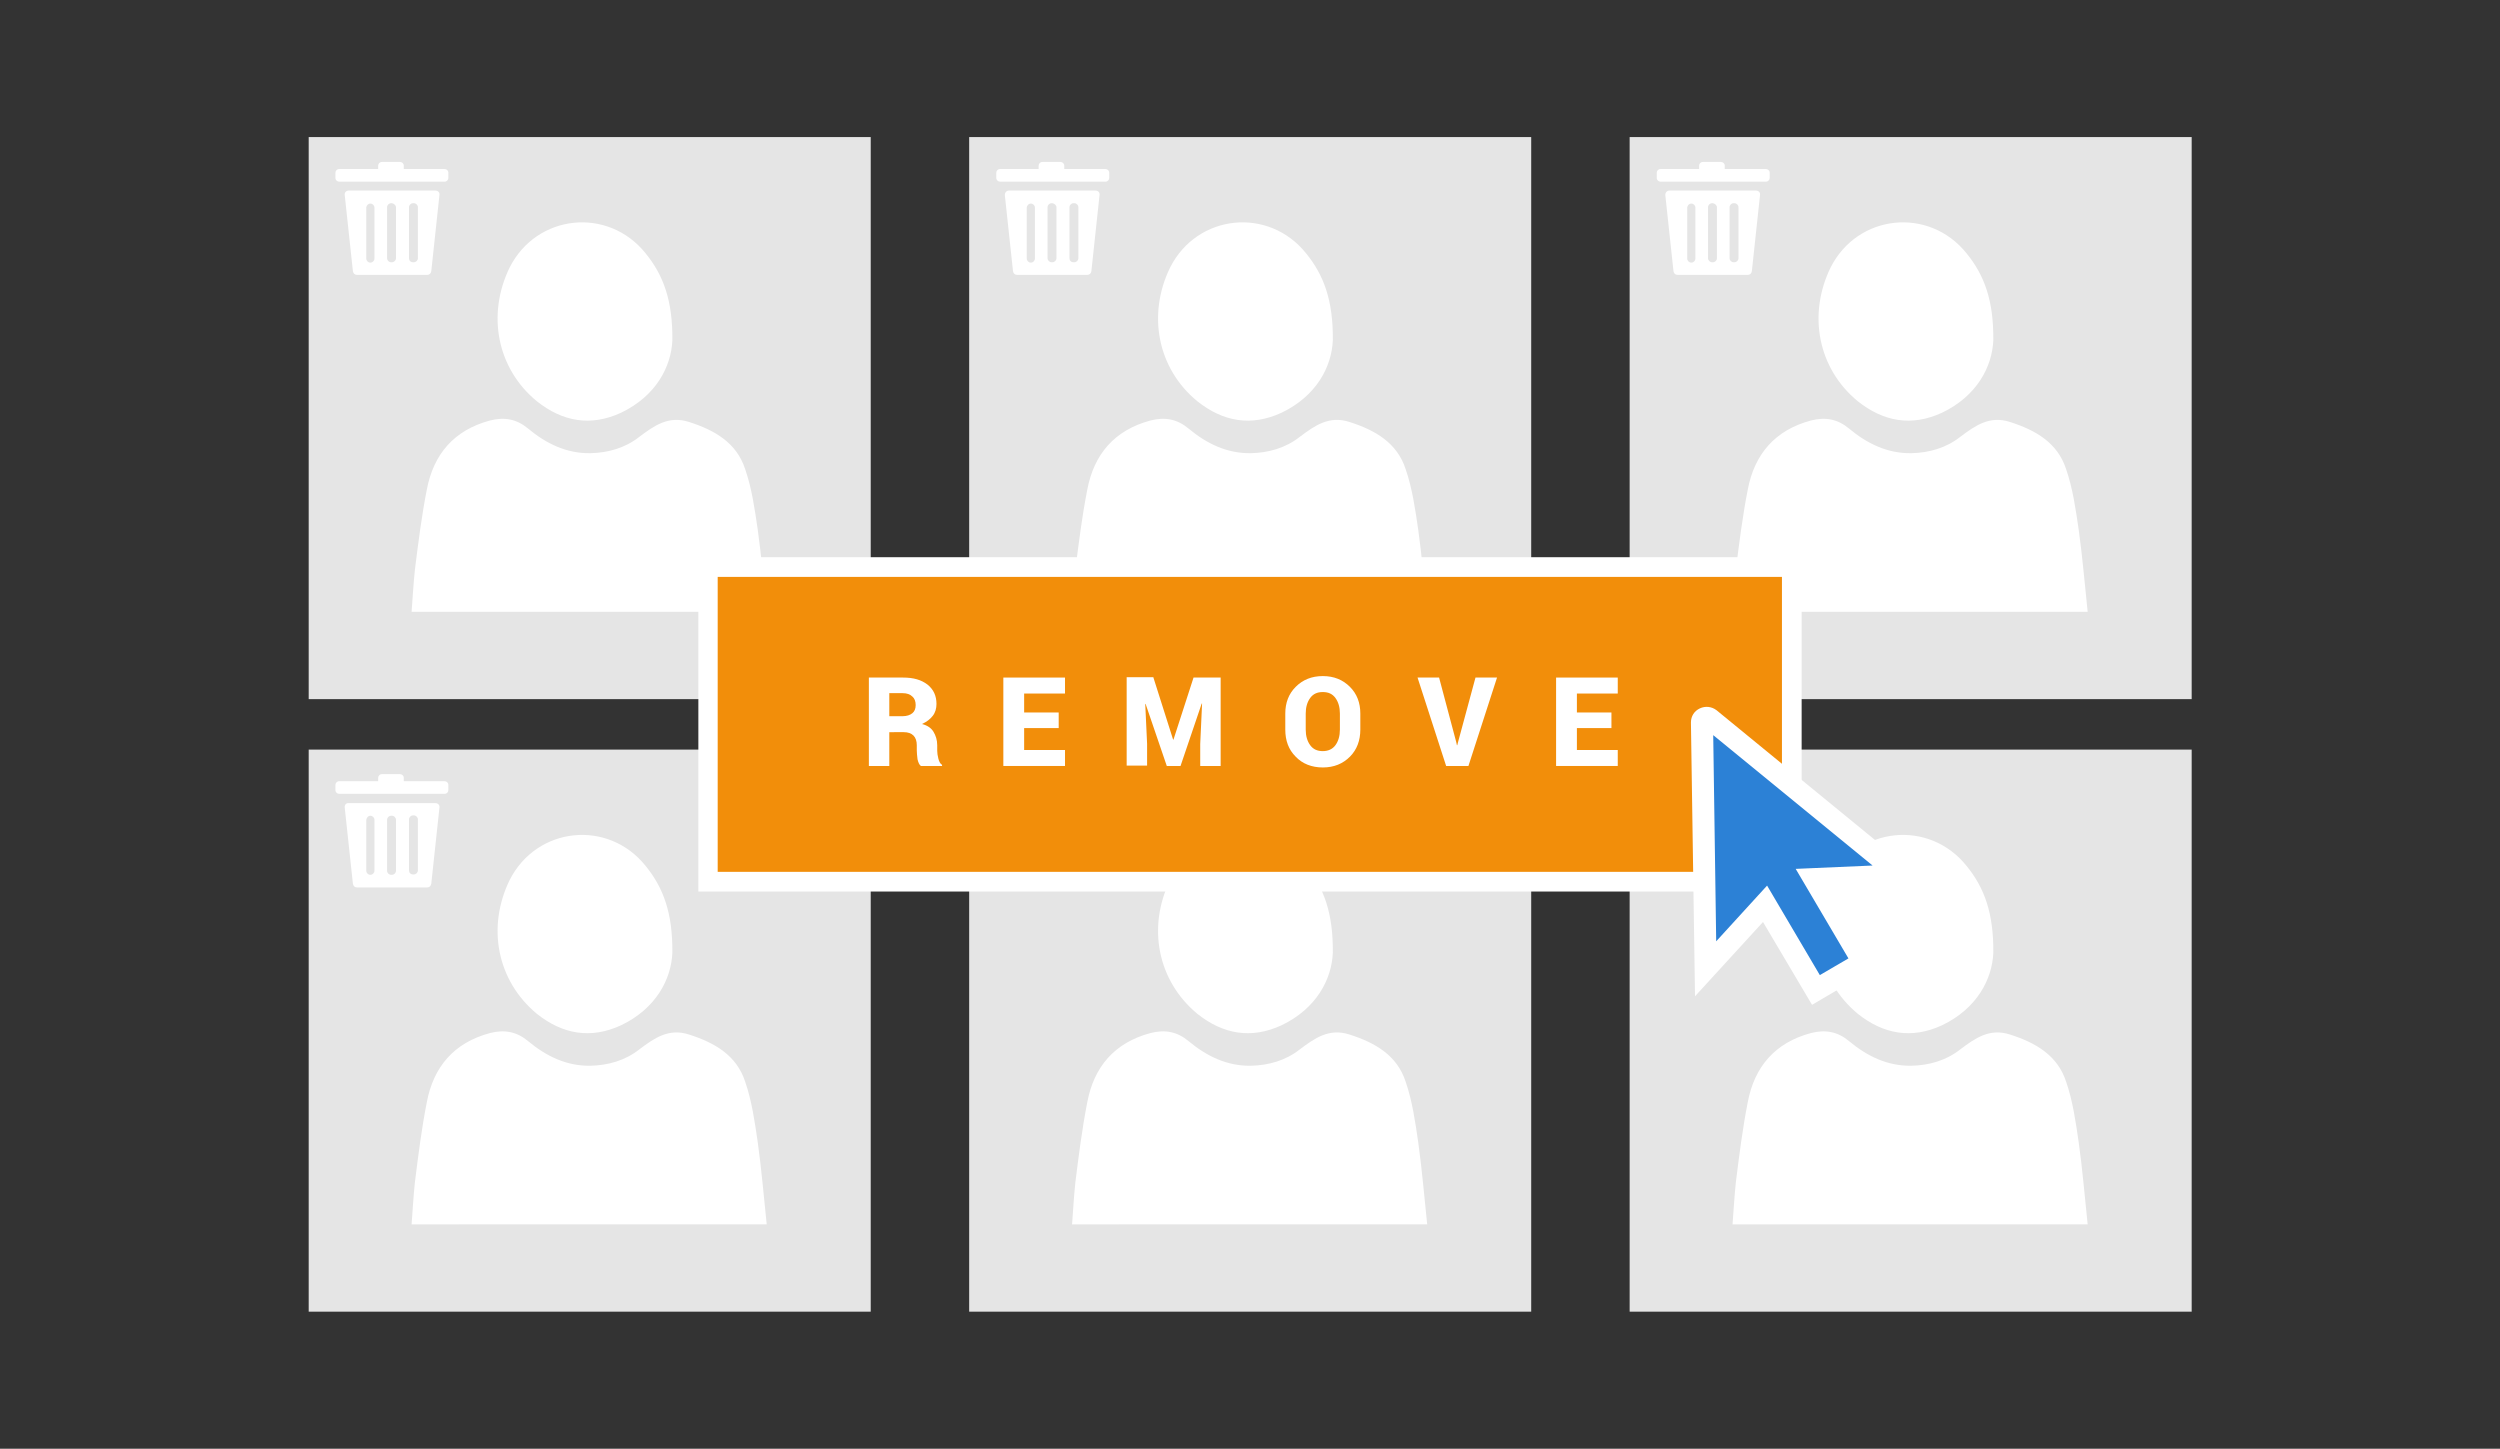 <?xml version="1.0" encoding="utf-8"?>
<!-- Generator: Adobe Illustrator 26.5.0, SVG Export Plug-In . SVG Version: 6.00 Build 0)  -->
<svg version="1.1" id="Layer_1" xmlns="http://www.w3.org/2000/svg" xmlns:xlink="http://www.w3.org/1999/xlink" x="0px" y="0px"
	 viewBox="0 0 673 390" style="enable-background:new 0 0 673 390;" xml:space="preserve">
<rect x="0" y="0" width="673" height="390" fill="#333333" stroke="none"/>
<g>
	<g>
		<g>
			<g>
				<rect x="99.6" y="218.6" style="fill:#FFFFFF;" width="126.3" height="126.3"/>
				<g>
					<path style="fill:#E5E5E5;" d="M83.1,201.8c0,50.4,0,100.8,0,151.3c50.4,0,100.8,0,151.3,0c0-50.4,0-100.8,0-151.3
						C183.9,201.8,133.5,201.8,83.1,201.8z M137.2,236.9c7.3-14.4,26.5-16.4,36.6-3.8c4.8,5.9,7.3,12.7,7.2,23.4
						c-0.3,7.1-4.4,15-13.8,19.5c-8.2,3.8-15.8,2.4-22.7-3.1C133.8,264,131,249.6,137.2,236.9z M110.8,329.6
						c0.3-3.9,0.5-7.7,0.9-11.4c0.9-7.2,1.8-14.4,3.2-21.5c1.8-9.5,7.3-16,17-18.6c3.9-1,7.2-0.4,10.3,2.2c4.8,4,10.3,6.7,16.7,6.6
						c4.8-0.1,9.4-1.4,13.2-4.4c4-3,7.9-5.8,13.4-4c6.9,2.2,12.8,5.6,15.1,12.7c1.8,5.2,2.6,10.9,3.4,16.4c1,7.2,1.6,14.4,2.4,22
						C174.3,329.6,142.8,329.6,110.8,329.6z"/>
				</g>
			</g>
			<g>
				<path style="fill:#FFFFFF;" d="M92.8,217.4l2.2,20.5c0.1,0.6,0.5,1,1.1,1l18.9,0c0.6,0,1-0.4,1.1-1l2.2-20.5
					c0.1-0.7-0.4-1.2-1.1-1.2l-23.3,0C93.2,216.1,92.7,216.7,92.8,217.4z M106.6,220.7v13.7c0,0.6-0.5,1.1-1.1,1.1h-0.2
					c-0.6,0-1.1-0.5-1.1-1.1v-13.7c0-0.6,0.5-1.1,1.1-1.1h0.2C106.1,219.6,106.6,220.1,106.6,220.7z M99.7,219.6L99.7,219.6
					c0.6,0,1.1,0.5,1.1,1.1v13.7c0,0.6-0.5,1.1-1.1,1.1h0c-0.6,0-1.1-0.5-1.1-1.1v-13.7C98.7,220.1,99.1,219.6,99.7,219.6z
					 M110.1,234.3v-13.7c0-0.6,0.5-1.1,1.1-1.1h0.2c0.6,0,1.1,0.5,1.1,1.1v13.7c0,0.6-0.5,1.1-1.1,1.1h-0.2
					C110.5,235.4,110.1,234.9,110.1,234.3z"/>
				<path style="fill:#FFFFFF;" d="M108.7,210.3v-0.9c0-0.6-0.5-1-1-1h-4.9c-0.6,0-1,0.5-1,1v0.9H91.3c-0.6,0-1,0.5-1,1v1.4
					c0,0.6,0.5,1,1,1h28.4c0.6,0,1-0.5,1-1v-1.4c0-0.6-0.5-1-1-1H108.7z"/>
			</g>
		</g>
		<g>
			<g>
				<rect x="455.2" y="218.6" style="fill:#FFFFFF;" width="126.3" height="126.3"/>
				<g>
					<path style="fill:#E5E5E5;" d="M438.7,201.8c0,50.4,0,100.8,0,151.3c50.4,0,100.8,0,151.3,0c0-50.4,0-100.8,0-151.3
						C539.5,201.8,489.1,201.8,438.7,201.8z M492.8,236.9c7.3-14.4,26.5-16.4,36.6-3.8c4.8,5.9,7.3,12.7,7.2,23.4
						c-0.3,7.1-4.4,15-13.8,19.5c-8.2,3.8-15.8,2.4-22.7-3.1C489.4,264,486.6,249.6,492.8,236.9z M466.4,329.6
						c0.3-3.9,0.5-7.7,0.9-11.4c0.9-7.2,1.8-14.4,3.2-21.5c1.8-9.5,7.3-16,17-18.6c3.9-1,7.2-0.4,10.3,2.2c4.8,4,10.3,6.7,16.7,6.6
						c4.8-0.1,9.4-1.4,13.2-4.4c4-3,7.9-5.8,13.4-4c6.9,2.2,12.8,5.6,15.1,12.7c1.8,5.2,2.6,10.9,3.4,16.4c1,7.2,1.6,14.4,2.4,22
						C529.9,329.6,498.4,329.6,466.4,329.6z"/>
				</g>
			</g>
			<g>
				<path style="fill:#FFFFFF;" d="M448.3,217.4l2.2,20.5c0.1,0.6,0.5,1,1.1,1l18.9,0c0.6,0,1-0.4,1.1-1l2.2-20.5
					c0.1-0.7-0.4-1.2-1.1-1.2l-23.3,0C448.8,216.1,448.3,216.7,448.3,217.4z M462.2,220.7v13.7c0,0.6-0.5,1.1-1.1,1.1h-0.2
					c-0.6,0-1.1-0.5-1.1-1.1v-13.7c0-0.6,0.5-1.1,1.1-1.1h0.2C461.7,219.6,462.2,220.1,462.2,220.7z M455.3,219.6L455.3,219.6
					c0.6,0,1.1,0.5,1.1,1.1v13.7c0,0.6-0.5,1.1-1.1,1.1l0,0c-0.6,0-1.1-0.5-1.1-1.1v-13.7C454.3,220.1,454.7,219.6,455.3,219.6z
					 M465.6,234.3v-13.7c0-0.6,0.5-1.1,1.1-1.1h0.2c0.6,0,1.1,0.5,1.1,1.1v13.7c0,0.6-0.5,1.1-1.1,1.1h-0.2
					C466.1,235.4,465.6,234.9,465.6,234.3z"/>
				<path style="fill:#FFFFFF;" d="M464.3,210.3v-0.9c0-0.6-0.5-1-1-1h-4.9c-0.6,0-1,0.5-1,1v0.9h-10.4c-0.6,0-1,0.5-1,1v1.4
					c0,0.6,0.5,1,1,1h28.4c0.6,0,1-0.5,1-1v-1.4c0-0.6-0.5-1-1-1H464.3z"/>
			</g>
		</g>
		<g>
			<g>
				<rect x="277.4" y="218.6" style="fill:#FFFFFF;" width="126.3" height="126.3"/>
				<g>
					<path style="fill:#E5E5E5;" d="M260.9,201.8c0,50.4,0,100.8,0,151.3c50.4,0,100.8,0,151.3,0c0-50.4,0-100.8,0-151.3
						C361.7,201.8,311.3,201.8,260.9,201.8z M315,236.9c7.3-14.4,26.5-16.4,36.6-3.8c4.8,5.9,7.3,12.7,7.2,23.4
						c-0.3,7.1-4.4,15-13.8,19.5c-8.2,3.8-15.8,2.4-22.7-3.1C311.6,264,308.8,249.6,315,236.9z M288.6,329.6
						c0.3-3.9,0.5-7.7,0.9-11.4c0.9-7.2,1.8-14.4,3.2-21.5c1.8-9.5,7.3-16,17-18.6c3.9-1,7.2-0.4,10.3,2.2c4.8,4,10.3,6.7,16.7,6.6
						c4.8-0.1,9.4-1.4,13.2-4.4c4-3,7.9-5.8,13.4-4c6.9,2.2,12.8,5.6,15.1,12.7c1.8,5.2,2.6,10.9,3.4,16.4c1,7.2,1.6,14.4,2.4,22
						C352.1,329.6,320.6,329.6,288.6,329.6z"/>
				</g>
			</g>
			<g>
				<path style="fill:#FFFFFF;" d="M270.5,217.4l2.2,20.5c0.1,0.6,0.5,1,1.1,1l18.9,0c0.6,0,1-0.4,1.1-1l2.2-20.5
					c0.1-0.7-0.4-1.2-1.1-1.2l-23.3,0C271,216.1,270.5,216.7,270.5,217.4z M284.4,220.7v13.7c0,0.6-0.5,1.1-1.1,1.1h-0.2
					c-0.6,0-1.1-0.5-1.1-1.1v-13.7c0-0.6,0.5-1.1,1.1-1.1h0.2C283.9,219.6,284.4,220.1,284.4,220.7z M277.5,219.6L277.5,219.6
					c0.6,0,1.1,0.5,1.1,1.1v13.7c0,0.6-0.5,1.1-1.1,1.1l0,0c-0.6,0-1.1-0.5-1.1-1.1v-13.7C276.5,220.1,276.9,219.6,277.5,219.6z
					 M287.9,234.3v-13.7c0-0.6,0.5-1.1,1.1-1.1h0.2c0.6,0,1.1,0.5,1.1,1.1v13.7c0,0.6-0.5,1.1-1.1,1.1h-0.2
					C288.3,235.4,287.9,234.9,287.9,234.3z"/>
				<path style="fill:#FFFFFF;" d="M286.5,210.3v-0.9c0-0.6-0.5-1-1-1h-4.9c-0.6,0-1,0.5-1,1v0.9h-10.4c-0.6,0-1,0.5-1,1v1.4
					c0,0.6,0.5,1,1,1h28.4c0.6,0,1-0.5,1-1v-1.4c0-0.6-0.5-1-1-1H286.5z"/>
			</g>
		</g>
		<g>
			<g>
				<rect x="99.6" y="53.7" style="fill:#FFFFFF;" width="126.3" height="126.3"/>
				<g>
					<path style="fill:#E5E5E5;" d="M83.1,36.9c0,50.4,0,100.8,0,151.3c50.4,0,100.8,0,151.3,0c0-50.4,0-100.8,0-151.3
						C183.9,36.9,133.5,36.9,83.1,36.9z M137.2,72c7.3-14.4,26.5-16.4,36.6-3.8c4.8,5.9,7.3,12.7,7.2,23.4
						c-0.3,7.1-4.4,15-13.8,19.5c-8.2,3.8-15.8,2.4-22.7-3.1C133.8,99.2,131,84.7,137.2,72z M110.8,164.7c0.3-3.9,0.5-7.7,0.9-11.4
						c0.9-7.2,1.8-14.4,3.2-21.5c1.8-9.5,7.3-16,17-18.6c3.9-1,7.2-0.4,10.3,2.2c4.8,4,10.3,6.7,16.7,6.6c4.8-0.1,9.4-1.4,13.2-4.4
						c4-3,7.9-5.8,13.4-4c6.9,2.2,12.8,5.6,15.1,12.7c1.8,5.2,2.6,10.9,3.4,16.4c1,7.2,1.6,14.4,2.4,22
						C174.3,164.7,142.8,164.7,110.8,164.7z"/>
				</g>
			</g>
			<g>
				<path style="fill:#FFFFFF;" d="M92.8,52.5L95,73c0.1,0.6,0.5,1,1.1,1l18.9,0c0.6,0,1-0.4,1.1-1l2.2-20.5
					c0.1-0.7-0.4-1.2-1.1-1.2l-23.3,0C93.2,51.3,92.7,51.8,92.8,52.5z M106.6,55.8v13.7c0,0.6-0.5,1.1-1.1,1.1h-0.2
					c-0.6,0-1.1-0.5-1.1-1.1V55.8c0-0.6,0.5-1.1,1.1-1.1h0.2C106.1,54.8,106.6,55.3,106.6,55.8z M99.7,54.8L99.7,54.8
					c0.6,0,1.1,0.5,1.1,1.1v13.7c0,0.6-0.5,1.1-1.1,1.1h0c-0.6,0-1.1-0.5-1.1-1.1V55.8C98.7,55.3,99.1,54.8,99.7,54.8z M110.1,69.5
					V55.8c0-0.6,0.5-1.1,1.1-1.1h0.2c0.6,0,1.1,0.5,1.1,1.1v13.7c0,0.6-0.5,1.1-1.1,1.1h-0.2C110.5,70.6,110.1,70.1,110.1,69.5z"/>
				<path style="fill:#FFFFFF;" d="M108.7,45.5v-0.9c0-0.6-0.5-1-1-1h-4.9c-0.6,0-1,0.5-1,1v0.9H91.3c-0.6,0-1,0.5-1,1v1.4
					c0,0.6,0.5,1,1,1h28.4c0.6,0,1-0.5,1-1v-1.4c0-0.6-0.5-1-1-1H108.7z"/>
			</g>
		</g>
		<g>
			<g>
				<rect x="455.2" y="53.7" style="fill:#FFFFFF;" width="126.3" height="126.3"/>
				<g>
					<path style="fill:#E5E5E5;" d="M438.7,36.9c0,50.4,0,100.8,0,151.3c50.4,0,100.8,0,151.3,0c0-50.4,0-100.8,0-151.3
						C539.5,36.9,489.1,36.9,438.7,36.9z M492.8,72c7.3-14.4,26.5-16.4,36.6-3.8c4.8,5.9,7.3,12.7,7.2,23.4
						c-0.3,7.1-4.4,15-13.8,19.5c-8.2,3.8-15.8,2.4-22.7-3.1C489.4,99.2,486.6,84.7,492.8,72z M466.4,164.7
						c0.3-3.9,0.5-7.7,0.9-11.4c0.9-7.2,1.8-14.4,3.2-21.5c1.8-9.5,7.3-16,17-18.6c3.9-1,7.2-0.4,10.3,2.2c4.8,4,10.3,6.7,16.7,6.6
						c4.8-0.1,9.4-1.4,13.2-4.4c4-3,7.9-5.8,13.4-4c6.9,2.2,12.8,5.6,15.1,12.7c1.8,5.2,2.6,10.9,3.4,16.4c1,7.2,1.6,14.4,2.4,22
						C529.9,164.7,498.4,164.7,466.4,164.7z"/>
				</g>
			</g>
			<g>
				<path style="fill:#FFFFFF;" d="M448.3,52.5l2.2,20.5c0.1,0.6,0.5,1,1.1,1l18.9,0c0.6,0,1-0.4,1.1-1l2.2-20.5
					c0.1-0.7-0.4-1.2-1.1-1.2l-23.3,0C448.8,51.3,448.3,51.8,448.3,52.5z M462.2,55.8v13.7c0,0.6-0.5,1.1-1.1,1.1h-0.2
					c-0.6,0-1.1-0.5-1.1-1.1V55.8c0-0.6,0.5-1.1,1.1-1.1h0.2C461.7,54.8,462.2,55.3,462.2,55.8z M455.3,54.8L455.3,54.8
					c0.6,0,1.1,0.5,1.1,1.1v13.7c0,0.6-0.5,1.1-1.1,1.1l0,0c-0.6,0-1.1-0.5-1.1-1.1V55.8C454.3,55.3,454.7,54.8,455.3,54.8z
					 M465.6,69.5V55.8c0-0.6,0.5-1.1,1.1-1.1h0.2c0.6,0,1.1,0.5,1.1,1.1v13.7c0,0.6-0.5,1.1-1.1,1.1h-0.2
					C466.1,70.6,465.6,70.1,465.6,69.5z"/>
				<path style="fill:#FFFFFF;" d="M464.3,45.5v-0.9c0-0.6-0.5-1-1-1h-4.9c-0.6,0-1,0.5-1,1v0.9h-10.4c-0.6,0-1,0.5-1,1v1.4
					c0,0.6,0.5,1,1,1h28.4c0.6,0,1-0.5,1-1v-1.4c0-0.6-0.5-1-1-1H464.3z"/>
			</g>
		</g>
		<g>
			<g>
				<rect x="277.4" y="53.7" style="fill:#FFFFFF;" width="126.3" height="126.3"/>
				<g>
					<path style="fill:#E5E5E5;" d="M260.9,36.9c0,50.4,0,100.8,0,151.3c50.4,0,100.8,0,151.3,0c0-50.4,0-100.8,0-151.3
						C361.7,36.9,311.3,36.9,260.9,36.9z M315,72c7.3-14.4,26.5-16.4,36.6-3.8c4.8,5.9,7.3,12.7,7.2,23.4c-0.3,7.1-4.4,15-13.8,19.5
						c-8.2,3.8-15.8,2.4-22.7-3.1C311.6,99.2,308.8,84.7,315,72z M288.6,164.7c0.3-3.9,0.5-7.7,0.9-11.4c0.9-7.2,1.8-14.4,3.2-21.5
						c1.8-9.5,7.3-16,17-18.6c3.9-1,7.2-0.4,10.3,2.2c4.8,4,10.3,6.7,16.7,6.6c4.8-0.1,9.4-1.4,13.2-4.4c4-3,7.9-5.8,13.4-4
						c6.9,2.2,12.8,5.6,15.1,12.7c1.8,5.2,2.6,10.9,3.4,16.4c1,7.2,1.6,14.4,2.4,22C352.1,164.7,320.6,164.7,288.6,164.7z"/>
				</g>
			</g>
			<g>
				<path style="fill:#FFFFFF;" d="M270.5,52.5l2.2,20.5c0.1,0.6,0.5,1,1.1,1l18.9,0c0.6,0,1-0.4,1.1-1l2.2-20.5
					c0.1-0.7-0.4-1.2-1.1-1.2l-23.3,0C271,51.3,270.5,51.8,270.5,52.5z M284.4,55.8v13.7c0,0.6-0.5,1.1-1.1,1.1h-0.2
					c-0.6,0-1.1-0.5-1.1-1.1V55.8c0-0.6,0.5-1.1,1.1-1.1h0.2C283.9,54.8,284.4,55.3,284.4,55.8z M277.5,54.8L277.5,54.8
					c0.6,0,1.1,0.5,1.1,1.1v13.7c0,0.6-0.5,1.1-1.1,1.1l0,0c-0.6,0-1.1-0.5-1.1-1.1V55.8C276.5,55.3,276.9,54.8,277.5,54.8z
					 M287.9,69.5V55.8c0-0.6,0.5-1.1,1.1-1.1h0.2c0.6,0,1.1,0.5,1.1,1.1v13.7c0,0.6-0.5,1.1-1.1,1.1h-0.2
					C288.3,70.6,287.9,70.1,287.9,69.5z"/>
				<path style="fill:#FFFFFF;" d="M286.5,45.5v-0.9c0-0.6-0.5-1-1-1h-4.9c-0.6,0-1,0.5-1,1v0.9h-10.4c-0.6,0-1,0.5-1,1v1.4
					c0,0.6,0.5,1,1,1h28.4c0.6,0,1-0.5,1-1v-1.4c0-0.6-0.5-1-1-1H286.5z"/>
			</g>
		</g>
	</g>
	<g>
		<g>
			<rect x="190.6" y="152.7" style="fill:#F28E0A;" width="291.8" height="84.7"/>
			<path style="fill:#FFFFFF;" d="M485,240H188v-90H485V240z M193.2,234.7h286.5v-79.4H193.2V234.7z"/>
		</g>
		<g transform="matrix( 1, 0, 0, 1, 0,0) ">
			<g>
				<g>
					<g id="a_00000108996471642661755890000011600563278991729839_">
						<g>
							<path style="fill:#2C81D6;" d="M475.2,243.3l13.7,23.2l12.7-7.5l-13.2-22.5l23.5-1l-51.5-42.2c-0.8-0.7-2.1-0.1-2.1,1l1,66.4
								L475.2,243.3z"/>
							<path style="fill:#FFFFFF;" d="M487.8,270.5l-13.2-22.3l-18.3,20l-1.1-73.7c0-1.7,0.9-3.1,2.4-3.8c1.5-0.7,3.2-0.5,4.5,0.5
								l57.4,47l-26.2,1.1l12.2,20.8L487.8,270.5z M475.7,238.4l14.2,24.1l7.7-4.5l-14.2-24.1l20.7-0.9l-42.9-35.1l0.8,55.5
								L475.7,238.4z"/>
						</g>
					</g>
				</g>
			</g>
		</g>
		<g>
			<path style="fill:#FFFFFF;" d="M239.4,197.1v9.1h-5.5v-23.8h9.2c2.8,0,4.9,0.6,6.6,1.9c1.6,1.3,2.4,3,2.4,5.2
				c0,1.2-0.3,2.3-1,3.2s-1.6,1.6-2.9,2.2c1.5,0.4,2.5,1.1,3.1,2.1c0.6,1,1,2.2,1,3.6v1.5c0,0.6,0.1,1.3,0.3,2.1
				c0.2,0.8,0.5,1.4,1,1.7v0.3h-5.7c-0.4-0.3-0.7-0.9-0.9-1.8c-0.1-0.9-0.2-1.7-0.2-2.4v-1.4c0-1.1-0.3-2-0.9-2.6s-1.5-0.9-2.6-0.9
				H239.4z M239.4,192.8h3.6c1.1,0,2-0.3,2.6-0.8c0.6-0.5,0.9-1.2,0.9-2.2c0-1-0.3-1.8-0.9-2.3c-0.6-0.6-1.5-0.9-2.6-0.9h-3.6V192.8
				z"/>
			<path style="fill:#FFFFFF;" d="M285,196h-9.3v5.9h11v4.3h-16.6v-23.8h16.6v4.3h-11v5.1h9.3V196z"/>
			<path style="fill:#FFFFFF;" d="M310.5,182.4l5.3,16.7h0.1l5.4-16.7h7.3v23.8h-5.5v-5.9l0.5-10.9l-0.1,0l-5.7,16.8h-3.7l-5.7-16.7
				l-0.1,0l0.5,10.7v5.9h-5.5v-23.8H310.5z"/>
			<path style="fill:#FFFFFF;" d="M366.2,196.4c0,2.9-0.9,5.4-2.8,7.3c-1.9,1.9-4.3,2.9-7.3,2.9c-3,0-5.5-1-7.3-2.9
				c-1.9-1.9-2.8-4.3-2.8-7.3v-4.3c0-2.9,0.9-5.3,2.8-7.2s4.3-2.9,7.3-2.9c3,0,5.4,1,7.3,2.9c1.9,1.9,2.8,4.3,2.8,7.2V196.4z
				 M360.7,192.1c0-1.7-0.4-3.1-1.2-4.2c-0.8-1.1-1.9-1.6-3.4-1.6c-1.5,0-2.6,0.5-3.4,1.6c-0.8,1.1-1.2,2.5-1.2,4.2v4.3
				c0,1.7,0.4,3.1,1.2,4.2c0.8,1.1,1.9,1.6,3.4,1.6c1.4,0,2.6-0.5,3.4-1.6c0.8-1.1,1.2-2.5,1.2-4.2V192.1z"/>
			<path style="fill:#FFFFFF;" d="M392,199.7l0.2,0.9h0.1l0.2-0.8l4.7-17.4h5.8l-7.7,23.8h-6l-7.7-23.8h5.8L392,199.7z"/>
			<path style="fill:#FFFFFF;" d="M433.8,196h-9.3v5.9h11v4.3h-16.6v-23.8h16.6v4.3h-11v5.1h9.3V196z"/>
		</g>
	</g>
</g>
</svg>
